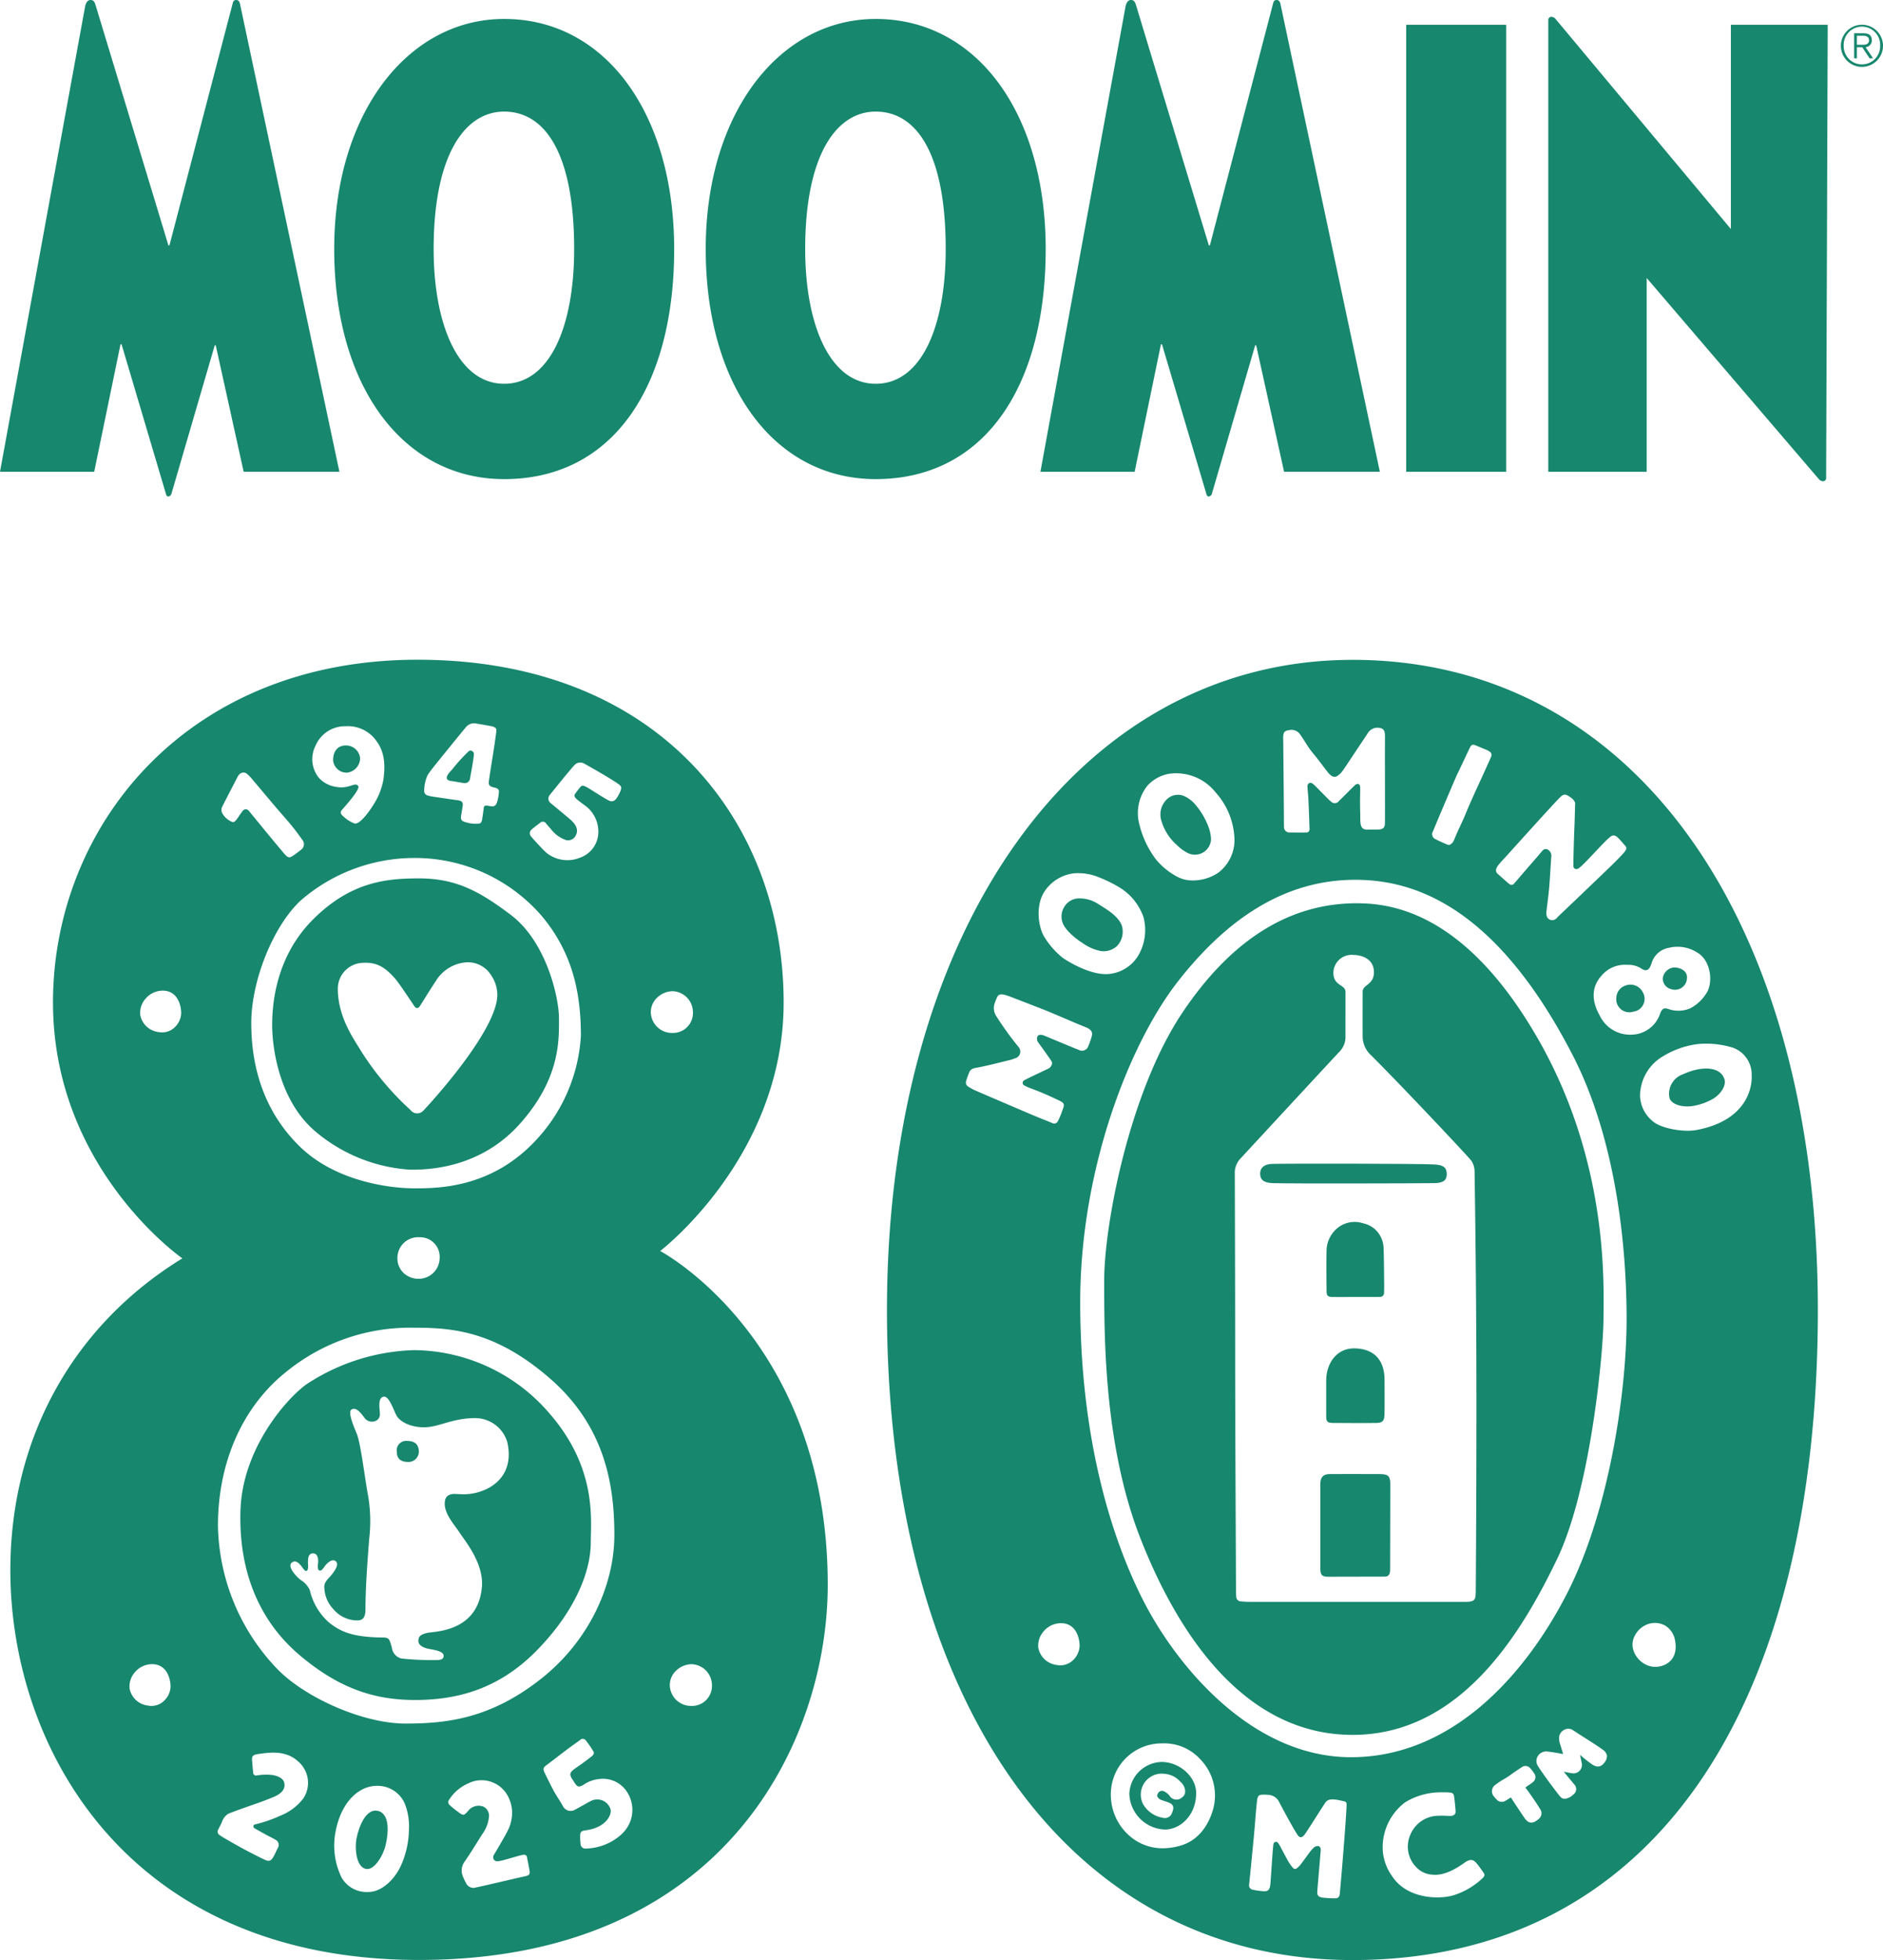 <svg id="グループ_18814" data-name="グループ 18814" xmlns="http://www.w3.org/2000/svg" xmlns:xlink="http://www.w3.org/1999/xlink" width="278.328" height="289.585" viewBox="0 0 278.328 289.585">
  <defs>
    <clipPath id="clip-path">
      <rect id="長方形_28556" data-name="長方形 28556" width="278.328" height="289.585" fill="none"/>
    </clipPath>
  </defs>
  <g id="グループ_18810" data-name="グループ 18810" clip-path="url(#clip-path)">
    <path id="パス_63841" data-name="パス 63841" d="M74.52,2.8C60.286,2.8,49.4,16.725,49.4,36.793c0,20.3,10.19,33.992,25.125,33.992,16.1,0,25.125-13.691,25.125-33.992C99.645,16.725,89.455,2.8,74.52,2.8m0,53.9c-6.767,0-10.423-8.711-10.423-19.912,0-13.846,4.589-20.3,10.423-20.3,6.067,0,10.346,6.223,10.346,20.3,0,11.434-3.578,19.912-10.346,19.912M35.469.545c.079.389,14.7,69.15,14.7,69.15H36.015L31.891,51.027h-.154L25.358,72.886a.563.563,0,0,1-.466.466c-.233,0-.312-.156-.389-.466L17.969,50.871h-.156L13.924,69.7H0S12.368,2.1,12.6.857C12.757.312,12.99,0,13.379,0c.466,0,.622.312.778.857L24.892,36.248h.156S34.3.857,34.381.545,34.537,0,34.926,0c.312,0,.466.235.543.545m241.207,5.4c0-.664-.365-1.03-1.2-1.03h-1.419v3.7h.415V6.975h.788l1.088,1.643h.514l-1.112-1.643a1,1,0,0,0,.929-1.029m-2.207.664V5.283h.921c.448,0,.871.132.871.656s-.381.672-.871.672ZM255.843,3.657h14.313l-.233,66.973a.449.449,0,0,1-.466.468.856.856,0,0,1-.545-.235L243.4,41.072V69.7H228.852V2.956a.448.448,0,0,1,.466-.466.859.859,0,0,1,.545.233l25.98,31.115ZM129.439,2.8c-14.235,0-25.125,13.924-25.125,33.992,0,20.3,10.19,33.992,25.125,33.992,16.1,0,25.125-13.691,25.125-33.992,0-20.068-10.19-33.992-25.125-33.992m0,53.9c-6.768,0-10.423-8.711-10.423-19.912,0-13.846,4.589-20.3,10.423-20.3,6.067,0,10.346,6.223,10.346,20.3,0,11.434-3.579,19.912-10.346,19.912M207.85,3.657h14.779V69.7H207.85Zm67.366,0a3.112,3.112,0,1,0,3.112,3.112,3.112,3.112,0,0,0-3.112-3.112m0,5.858a2.7,2.7,0,0,1-2.7-2.747,2.7,2.7,0,1,1,5.394-.008,2.694,2.694,0,0,1-2.7,2.755M189.257.545c.079.389,14.7,69.15,14.7,69.15H189.8L185.68,51.027h-.156l-6.378,21.859a.566.566,0,0,1-.468.466c-.233,0-.31-.156-.389-.466l-6.533-22.015H171.6L167.711,69.7H153.787S166.155,2.1,166.388.857c.156-.545.389-.857.778-.857.468,0,.624.312.778.857l10.735,35.392h.156S188.09.857,188.168.545s.156-.545.545-.545c.312,0,.466.235.545.545" fill="#17876e"/>
    <path id="パス_63842" data-name="パス 63842" d="M35.941,166.464c-1.654-.344-2.745,2.149-3.126,4.156-.249,1.315-.074,4.1,1.377,4.428,1.226.281,2.568-1.921,2.946-3.536s.709-4.651-1.2-5.048" transform="translate(19.87 101.066)" fill="#17876e"/>
    <path id="パス_63843" data-name="パス 63843" d="M37.977,132.452a1.381,1.381,0,0,0-1.483,1.586c0,.972.485,1.519,1.692,1.52a1.531,1.531,0,0,0,1.554-1.729c-.1-1.043-.8-1.381-1.763-1.377" transform="translate(22.16 80.432)" fill="#17876e"/>
    <path id="パス_63844" data-name="パス 63844" d="M32.629,72.546a2.172,2.172,0,0,0,1.995-2.1,2.075,2.075,0,0,0-2.11-1.924c-1.223,0-1.879.892-1.879,2.168a2,2,0,0,0,1.995,1.852" transform="translate(18.603 41.613)" fill="#17876e"/>
    <path id="パス_63845" data-name="パス 63845" d="M31.4,118.113a24.008,24.008,0,0,0,14.052,5.667c2.069,0,10.071.05,16.151-6.73s5.82-12.546,5.82-15.642-1.877-11.325-7.131-15.282c-4.512-3.4-8-5.383-13.554-5.383-4.815,0-10.087.487-15.677,6.075s-6.032,12.707-6.032,15.623.85,10.976,6.371,15.671m7.127-24.9c1.868-.077,3.091.535,4.663,2.322.657.747,2.519,3.605,2.922,4.172a.4.4,0,0,0,.664.023c.217-.27,1.477-2.384,2.388-3.732a5.782,5.782,0,0,1,4.7-2.863,4.058,4.058,0,0,1,3.512,1.885,5.227,5.227,0,0,1,.937,2.9c0,5.328-10.151,16.33-10.973,17.175a1.226,1.226,0,0,1-1.855-.125,42.216,42.216,0,0,1-7.739-9.406c-1.4-2.2-3.014-5.031-3.014-8.571a3.826,3.826,0,0,1,3.795-3.777" transform="translate(15.199 49.032)" fill="#17876e"/>
    <path id="パス_63846" data-name="パス 63846" d="M67.82,133.487a26.628,26.628,0,0,0-20.036-9.38,30.4,30.4,0,0,0-16.04,5.138c-3.086,2.321-9.32,9.554-9.619,18.495-.313,9.338,2.986,16.572,8.747,21.436s10.968,6.619,17.048,6.619,12.241-1.527,17.831-7.151S73.9,157.069,73.9,152.515c0-3.284.966-10.916-6.079-19.028M55.129,145.408c-.27,0-1.39-.071-1.557-.053-.81.093-1.257.431-1.257,1.447,0,1.6,1.485,3.158,2.261,4.365.683,1.059,3.542,4.433,3.231,7.941-.595,6.715-7.107,6.538-8.1,6.778-.812.2-1.289.429-1.289,1.183,0,.722.929,1.053,1.511,1.168.754.148,2.224.32,2.224,1.032,0,.619-.63.63-1.363.628a42.1,42.1,0,0,1-4.905-.235,1.87,1.87,0,0,1-1.371-1.524c-.053-.2-.108-.407-.169-.608-.249-.81-.355-.96-1.233-.968-4.8-.037-6.387-1.059-7.855-2.171a9.125,9.125,0,0,1-2.89-4.838A3.469,3.469,0,0,0,31,158.047c-.624-.49-2.062-2-1.26-2.576s1.5.78,1.768,1.048c.088.09.19.276.423.178.166-.071.2-.583.19-.739-.059-.9-.051-1.824.72-1.824s.818.976.741,1.553c-.026.2-.117.894.235.988.286.079.6-.413.768-.651s1-1.215,1.6-.746-.178,1.524-.7,2.144c-.469.563-.953.924-.971,1.6a4.853,4.853,0,0,0,1.371,3.385,4.582,4.582,0,0,0,3.007,1.6c1.181.143,1.707-.161,1.707-1.672,0-3.319.317-7.27.545-10.3a22.222,22.222,0,0,0-.27-7.024c-.49-2.944-.956-6.707-1.482-8.345-.135-.42-1.561-3.385-.852-3.792s1.4.567,1.842,1.133a1.373,1.373,0,0,0,1.88.474,1.037,1.037,0,0,0,.461-1.006c.026-.5-.378-2.2.471-2.475s1.48,1.782,1.962,2.715,2.036,1.79,4.089,1.79c2.239,0,4.135-1.358,7.6-1.358a4.969,4.969,0,0,1,4.717,3.547c1.26,5.563-3.284,7.71-6.44,7.71" transform="translate(13.422 75.364)" fill="#17876e"/>
    <path id="パス_63847" data-name="パス 63847" d="M41.737,73.49c.624.08,1.448.257,1.86.3a.771.771,0,0,0,.931-.7c.148-.762.595-3.261.569-3.605a.513.513,0,0,0-.715-.44,25.68,25.68,0,0,0-2.528,2.779c-.119.145-1.586,1.474-.116,1.665" transform="translate(24.95 41.895)" fill="#17876e"/>
    <path id="パス_63848" data-name="パス 63848" d="M97,148s18.252-13.906,18.252-36.723c0-26.512-18.252-50.632-54.107-50.632-34.334,0-53.891,24.773-53.891,50.632,0,24.554,19.121,37.811,19.121,37.811-16.3,10-25.424,26.729-25.424,46.069,0,26.293,17.384,57.586,60.41,57.586,45.633,0,60.409-32.814,60.409-55.413C121.772,161.035,97,148,97,148M25.094,115.084a2.68,2.68,0,0,1-1.707.622,2.86,2.86,0,0,1-.572-.059,3.111,3.111,0,0,1-2.67-2.562,3.18,3.18,0,0,1,.837-2.414,3.313,3.313,0,0,1,2.491-1.136c2.155,0,2.731,2.1,2.731,3.338a3.049,3.049,0,0,1-1.111,2.212m-1.572,99.505a2.68,2.68,0,0,1-1.709.622,2.914,2.914,0,0,1-.572-.058,3.112,3.112,0,0,1-2.67-2.562,3.185,3.185,0,0,1,.836-2.412A3.315,3.315,0,0,1,21.9,209.04c2.155,0,2.731,2.1,2.731,3.338a3.05,3.05,0,0,1-1.109,2.21m54.523-128.9c.156-.149.749-.6,1.241-.972a.566.566,0,0,1,.874.158c.212.248.426.5.646.736A4.762,4.762,0,0,0,83.129,87.3a1.26,1.26,0,0,0,1.363-.628c.558-.966-.047-1.81-.861-2.5-.564-.477-2.567-2.142-2.85-2.369a.824.824,0,0,1-.135-1.131c.313-.387,3.17-3.946,3.69-4.46a1.159,1.159,0,0,1,1.475-.2c.215.109,3.679,2.06,4.939,2.943.473.331.6.485.394,1.067a5.842,5.842,0,0,1-.484.934c-.344.569-.743.765-1.316.456-.881-.473-2.874-1.774-3.123-1.9-.5-.259-.751-.387-1.017-.061-.18.219-.431.516-.805,1.051-.325.463.53.929,1.353,1.588a4.748,4.748,0,0,1,2.107,3.783,4.042,4.042,0,0,1-2.676,4.008,4.943,4.943,0,0,1-5.044-.755c-.792-.749-1.879-1.959-2.218-2.367a.708.708,0,0,1,.124-1.062M62.4,78.289a2.8,2.8,0,0,1,.293-.7c.291-.434.611-.85.939-1.257q2.049-2.539,4.111-5.069c.166-.2.341-.4.506-.6a1.568,1.568,0,0,1,1.692-.566c.821.125,1.495.256,2.179.381.243.045.646.228.662.464a2.979,2.979,0,0,1-.029.521c-.235,1.938-.765,4.986-.955,6.315-.172,1.2-.3,1.474.513,1.707.125.035.256.056.381.095.36.114.514.288.471.669a6.985,6.985,0,0,1-.256,1.406c-.272.816-.683.681-1.334.569s-.63.154-.667.466-.146,1.1-.225,1.574c-.109.654-.447.6-.783.611a4.954,4.954,0,0,1-1.652-.225c-.506-.149-.808-.283-.648-1.075.069-.339.146-.94.206-1.283.093-.548-.092-.8-.678-.878-1.334-.186-2.422-.357-3.756-.545a4.271,4.271,0,0,1-.747-.174.658.658,0,0,1-.5-.6,5.5,5.5,0,0,1,.275-1.8M79.564,98.583c4.582,5.518,5.72,11.474,5.72,17.641a24.706,24.706,0,0,1-6.562,15.319c-6.561,7.135-14.44,7.2-18.03,7.2s-11.654-.98-16.993-6.21-7.139-11.834-7.139-18.194,3.3-14.422,7.334-18.146a25.657,25.657,0,0,1,16.8-6.259,24.759,24.759,0,0,1,18.872,8.65M64.406,149.058a3.091,3.091,0,0,1-3.026,3.049l-.111,0a3.212,3.212,0,0,1-2.216-.878,2.969,2.969,0,0,1-.889-2.192,3.062,3.062,0,0,1,3.293-3.07,2.89,2.89,0,0,1,2.949,3.089M46.033,73.406a4.736,4.736,0,0,1,4.526-2.935,5.132,5.132,0,0,1,4.547,2.247c1.077,1.475,1.308,3.24,1,5.548a9.874,9.874,0,0,1-1.239,3.4c-.741,1.262-2.324,3.5-3.113,3.147a5.312,5.312,0,0,1-1.813-1.242.5.5,0,0,1,0-.709c.246-.305,2.781-3.054,2.432-3.55-.476-.678-1.31.473-3.224.124a4.267,4.267,0,0,1-2.607-1.358,4.377,4.377,0,0,1-.511-4.672m-13.71,8.846c.731-1.437,1.474-2.869,2.216-4.3a1.512,1.512,0,0,1,.219-.321.833.833,0,0,1,1.268-.042,5.857,5.857,0,0,1,.551.561c1.154,1.363,2.3,2.734,3.454,4.1.818.961,1.667,1.9,2.47,2.872.553.67,1.07,1.374,1.57,2.085a1.009,1.009,0,0,1-.145,1.511c-.063.061-1.067.82-1.329.972-.608.35-.771.074-1.736-1.072-1.514-1.8-2.994-3.629-4.489-5.445-.055-.068-.1-.14-.164-.2a.57.57,0,0,0-.9-.013c-.346.448-.646.931-.985,1.385a1.644,1.644,0,0,1-.331.28,1.329,1.329,0,0,1-.212,0,2.917,2.917,0,0,1-1.464-1.239,1.035,1.035,0,0,1,.011-1.123M44.256,228.877a7.91,7.91,0,0,1-3.452,2.572,20,20,0,0,1-3.769,1.289.309.309,0,0,0-.011.535c.555.32,1.114.632,1.673.942.241.133,1.267.646,1.485.788a.842.842,0,0,1,.3,1.2c-.35.691-.386.863-.7,1.385-.326.55-.625.628-1.212.355-.751-.347-1.779-.882-2.515-1.263-1.2-.62-4.07-2.25-4.277-2.464a.592.592,0,0,1-.114-.723c.194-.389.41-.771.575-1.173a2.246,2.246,0,0,1,.871-1.143c.235-.138,2.385-.908,2.837-1.066,1.263-.439,2.5-.85,3.98-1.477,1.313-.556,1.689-1.308,1.508-2.086-.17-.728-1.159-1.064-1.871-1.141a8.493,8.493,0,0,0-2.281.09.411.411,0,0,1-.44-.394c-.037-.434-.188-1.921-.172-2.1.045-.55.362-.614,1.27-.735,1.456-.194,3.795-.5,5.569,1.162a4.152,4.152,0,0,1,.743,5.45m14.425,9.93c-.791,1.789-2.691,3.89-4.807,3.89a4.272,4.272,0,0,1-3.944-2.1,10.767,10.767,0,0,1-.894-6.869c.882-4.618,3.873-7.307,7.172-6.607a4.371,4.371,0,0,1,3.031,2.485,9.092,9.092,0,0,1,.63,3.923,13.366,13.366,0,0,1-1.188,5.281m18.442,1.546c-.855.172-6.262,1.464-7.673,1.741a1.237,1.237,0,0,1-1.1-.636,7.823,7.823,0,0,1-.464-.972,2.206,2.206,0,0,1,.212-2.273c.915-1.318,1.749-2.7,2.607-4.058a5.213,5.213,0,0,0,1-2.594,1.528,1.528,0,0,0-.78-1.458,1.957,1.957,0,0,0-2.343.662c-.653.715-.685.656-1.52.045-.392-.286-.767-.6-1.133-.921a.586.586,0,0,1-.111-.842,6.38,6.38,0,0,1,2.79-2.385,4.4,4.4,0,0,1,5.72,1.577A5.211,5.211,0,0,1,75,232.1a5.363,5.363,0,0,1-.53,1.533c-.5,1.008-1.961,3.428-2.032,3.567a.632.632,0,0,0-.032.686c.26.41.707.262,1.082.191.556-.106,2.589-.746,3.145-.853.3-.058.608-.024.67.288.137.672.283,1.385.4,2.105.076.474-.113.641-.582.736M59.373,217.819c-6.223,0-14.628-3.719-18.829-7.921a31.336,31.336,0,0,1-8.907-21.333c0-9.285,3.6-17.68,10.351-22.919a28.947,28.947,0,0,1,18.591-6.313c5.518,0,11.971.391,20.152,7.517s9.5,15.843,9.5,23.119-3.65,15.629-10.973,21.344-13.655,6.506-19.88,6.506m32.142,16.138A8.12,8.12,0,0,1,86,236.285a.7.7,0,0,1-.768-.72,8.946,8.946,0,0,1-.055-1.175c.006-.661.23-.712.942-.821,2.941-.445,3.693-2.271,3.562-3.022a2.054,2.054,0,0,0-2.969-1.267c-.852.452-2.171,1.212-2.5,1.365a1.274,1.274,0,0,1-1.567-.6c-.468-.836-1.014-1.6-1.461-2.443-.426-.81-.834-1.628-1.231-2.453-.305-.635-.276-.8.283-1.217,1.188-.89,2.191-1.684,3.382-2.568.456-.338,1.093-.775,1.546-1.117a.55.55,0,0,1,.821.026,14,14,0,0,1,1.167,1.7c.146.248-.047.5-.264.677-.784.625-1.57,1.189-2.4,1.76-.861.595-.836.868-.67,1.3.047.121.392.628.559.887.37.563.595.7,1.312.251a4.935,4.935,0,0,1,2.3-.836,4.227,4.227,0,0,1,4.1,1.885,4.835,4.835,0,0,1-.583,6.059m4.111-121.246a2.928,2.928,0,0,1,.886-2.089,3.392,3.392,0,0,1,2.348-1.006,3.119,3.119,0,0,1,2.994,3.079,2.95,2.95,0,0,1-3.006,3.091,3.135,3.135,0,0,1-3.223-3.075m6.032,102.5a3.134,3.134,0,0,1-3.223-3.075,2.932,2.932,0,0,1,.886-2.091,3.391,3.391,0,0,1,2.348-1,3.117,3.117,0,0,1,2.994,3.079,2.951,2.951,0,0,1-3.006,3.091" transform="translate(0.579 36.824)" fill="#17876e"/>
    <path id="パス_63849" data-name="パス 63849" d="M109.258,80.588a6.048,6.048,0,0,0,1.492,1.07,2.383,2.383,0,0,0,3.441-2.012,5.64,5.64,0,0,0-.4-1.913,11.024,11.024,0,0,0-2.033-3.359,4.542,4.542,0,0,0-1.344-1.033,2.343,2.343,0,0,0-2.936.587,3.057,3.057,0,0,0-.625,2.957,7.645,7.645,0,0,0,2.406,3.7" transform="translate(64.811 44.366)" fill="#17876e"/>
    <path id="パス_63850" data-name="パス 63850" d="M154.116,92.117a1.771,1.771,0,0,0,2.38-1.734c.031-1.157-1.458-1.585-2.178-1.41a1.832,1.832,0,0,0-1.4,1.574,1.6,1.6,0,0,0,1.2,1.57" transform="translate(92.857 54.006)" fill="#17876e"/>
    <path id="パス_63851" data-name="パス 63851" d="M150.131,90.6a1.96,1.96,0,0,0-1.482,1.8,1.93,1.93,0,0,0,2.493,2.1,1.905,1.905,0,0,0,1.435-2.826,2.043,2.043,0,0,0-2.446-1.082" transform="translate(90.267 54.967)" fill="#17876e"/>
    <path id="パス_63852" data-name="パス 63852" d="M100.65,89.12a7.2,7.2,0,0,0,2.752,1.238,2.961,2.961,0,0,0,2.38-.7,3.051,3.051,0,0,0,.865-2.519c-.087-1.252-1.443-2.289-1.962-2.662-.569-.41-1.138-.755-1.564-1.019a4.95,4.95,0,0,0-2.7-.87,2.538,2.538,0,0,0-2.3,1.109,2.706,2.706,0,0,0-.365,2.4c.374,1.212,2.167,2.583,2.895,3.022" transform="translate(59.281 50.149)" fill="#17876e"/>
    <path id="パス_63853" data-name="パス 63853" d="M138.906,83.028c-8.957,0-17.823,4.317-25.74,16.073s-11.617,31.476-11.617,39.63-.067,24.315,5.354,38.134,15.193,29.03,31.366,29.03,25.142-15.476,30.189-25.914,6.892-30.961,6.892-35.6.9-22.9-9.708-41.358-21.391-19.991-26.735-19.991m17.551,101.95c-.018.96-.236,1.191-1.21,1.252-.344.022-.69.006-1.033.006q-7.756,0-15.513,0t-15.512,0c-.514,0-1.046-.029-1.541-.077a.694.694,0,0,1-.579-.649,8.142,8.142,0,0,1-.045-1.03c0-1.982-.121-24.655-.121-35.1,0-10.068-.055-26.34-.055-26.685a3.092,3.092,0,0,1,.934-2.054c.728-.791,13.263-14.337,14.592-15.745a3.082,3.082,0,0,0,.837-2.232c-.006-1.509,0-2.049,0-3.557,0-.992,0-1.982,0-2.973,0-1.152-1.789-.836-1.789-2.843a2.684,2.684,0,0,1,2.93-2.631c1.173,0,3.065.513,3.065,2.565,0,1.868-1.667,1.815-1.667,2.853,0,2.625-.019,4.053,0,6.678a3.742,3.742,0,0,0,1.241,2.723c4.635,4.621,14.271,14.869,14.787,15.542a2.789,2.789,0,0,1,.513,1.578c.018,1.353.222,13.321.264,27.871.048,16.28-.087,34.4-.09,34.513" transform="translate(61.666 50.419)" fill="#17876e"/>
    <path id="パス_63854" data-name="パス 63854" d="M141.751,107.09c-2.244-.148-22.849-.148-24.2-.084-1.024.047-1.662.55-1.662,1.414,0,1.027.661,1.377,1.848,1.421,2.422.088,21.618.039,23.969,0,1.27-.023,1.766-.444,1.766-1.326s-.378-1.336-1.72-1.424" transform="translate(70.373 64.955)" fill="#17876e"/>
    <path id="パス_63855" data-name="パス 63855" d="M113.737,166.556c0-2.4-2.438-4.594-5.116-4.594a4.9,4.9,0,0,0-4.762,4.667,5.453,5.453,0,0,0,5.265,5.318c2.218,0,4.613-2.062,4.613-5.392m-4.941,3.653a4.173,4.173,0,0,1-2.906-2.014,3.1,3.1,0,0,1,3.24-4.47,3.423,3.423,0,0,1,2.268,1.156,1.933,1.933,0,0,1,.718,1.514,1.061,1.061,0,0,1-.448.792,1.211,1.211,0,0,1-1.9-.288,2.53,2.53,0,0,0-.693-.55.667.667,0,0,0-.993.28.452.452,0,0,0-.09.415,1.04,1.04,0,0,0,.632.548c.122.048.28.1.44.151a6.3,6.3,0,0,1,.826.312c.7.358.439,1.024.313,1.345l-.042.109a1.091,1.091,0,0,1-1.045.738,1.361,1.361,0,0,1-.32-.039" transform="translate(63.069 98.352)" fill="#17876e"/>
    <path id="パス_63856" data-name="パス 63856" d="M150.364,60.655C110.144,60.655,81.57,100,81.57,156.7c0,57.365,26.594,96.048,68.794,96.048,45.5,0,68.8-38.683,68.8-96.048,0-56.707-26.6-96.049-68.8-96.049M171.93,90.981c.387-.479.823-.921,1.236-1.379q1.685-1.866,3.372-3.73c.3-.326,4.193-4.639,4.659-5.034.444-.376.709-.342,1.2-.011a3.169,3.169,0,0,1,.624.49,1.792,1.792,0,0,1,.27.463c-.039,1.318-.059,2.414-.106,3.51-.067,1.583-.19,5.542-.143,5.936a.44.44,0,0,0,.611.307c.59-.178,3.446-3.542,4.685-4.614.493-.426.762-.439,1.252-.011.23.2.9.985,1,1.1.413.439.418.6-.448,1.527-.995,1.062-2.06,2.06-3.112,3.07q-3.1,2.98-6.223,5.945c-.1.092-.175.2-.275.286a.853.853,0,0,1-1.48-.508,2.173,2.173,0,0,1,.014-.653c.127-1.14.291-2.276.389-3.417.129-1.537.2-3.076.317-4.614a1.021,1.021,0,0,0-.445-.9.608.608,0,0,0-.833.064c-.3.328-.572.672-.861,1.006-.718.831-1.442,1.66-2.162,2.491-.4.464-.792.937-1.2,1.4a.475.475,0,0,1-.7.071c-.391-.289-1.252-1.1-1.689-1.464s-.342-.837.053-1.323m-9.656-5c.479-1.191.982-2.371,1.483-3.552q.943-2.225,1.9-4.444c.146-.342.318-.673.477-1.009.529-1.119,1.051-2.241,1.588-3.354.223-.461.426-.522.874-.333.484.2.971.4,1.453.6a3.715,3.715,0,0,1,.54.276.607.607,0,0,1,.251.85c-.244.571-.5,1.135-.759,1.7-1,2.223-2.056,4.423-2.985,6.68-.5,1.226-1.112,2.4-1.609,3.624a2.644,2.644,0,0,1-.341.656,1.9,1.9,0,0,1-.474.329,2.33,2.33,0,0,1-.378-.1c-.555-.248-1.12-.476-1.652-.77a.792.792,0,0,1-.371-1.16m-21.4-14.91a1.561,1.561,0,0,1,1.7.509c.714.99,1.17,1.913,1.95,2.848s1.493,1.925,2.245,2.883a2.4,2.4,0,0,0,.489.456.715.715,0,0,0,.879.034,2.9,2.9,0,0,0,.693-.625c.6-.847,1.162-1.718,1.737-2.581q1.054-1.579,2.105-3.157a1.642,1.642,0,0,1,1.77-.714.774.774,0,0,1,.7.712,3.191,3.191,0,0,1,.04.54c-.023,2.752.018,11.579-.01,12.834-.014.64-.278.878-.934.91-.5.026-1-.011-1.493.018-1.4.079-1.181-.974-1.226-2.421-.05-1.636-.01-2.882,0-3.634,0-.267-.018-.591-.254-.681a.545.545,0,0,0-.461.108c-.815.783-1.6,1.594-2.416,2.382a.763.763,0,0,1-1.194.087,4.8,4.8,0,0,1-.5-.458c-.513-.513-1.019-1.03-1.53-1.541a6.333,6.333,0,0,0-.686-.646.575.575,0,0,0-.479-.082.542.542,0,0,0-.28.4c.021.675.109,1.347.141,2.022q.1,2.163.167,4.328c.011.36-.154.548-.456.555-.813.018-1.909,0-2.441,0a.806.806,0,0,1-.874-.678c-.006-.317-.013-.633-.014-.95,0-1.81-.082-9.407-.095-11.4-.011-1.34-.153-1.921.723-2.069m-20.787,8.16a5.7,5.7,0,0,1,3.194-1.739,7.46,7.46,0,0,1,6.892,2.781,10.832,10.832,0,0,1,2.763,6.889,6.015,6.015,0,0,1-2.456,4.992,6.73,6.73,0,0,1-3.611,1.1,4.852,4.852,0,0,1-2.7-.718,10.226,10.226,0,0,1-2.9-2.469,14.176,14.176,0,0,1-2.512-5.632,6.5,6.5,0,0,1,1.334-5.206M104.938,94.748a6.074,6.074,0,0,1,4.4-2.568,8.067,8.067,0,0,1,3.449.556,20.484,20.484,0,0,1,3.194,1.567,8.364,8.364,0,0,1,3.493,4.325,7.432,7.432,0,0,1-.546,5.317,5.667,5.667,0,0,1-4.561,3.12c-2.631.246-6.024-1.824-6.82-2.39a11.836,11.836,0,0,1-2.748-3.137c-.816-1.332-1.381-4.621.143-6.789m-6.471,31.179q-1.97-.844-3.936-1.692c-.119-.051-.235-.114-.349-.177-.792-.434-1.1-.593-.876-1.313a11.059,11.059,0,0,1,.458-1.226c.264-.506.648-.529,1.292-.653,1.612-.307,3.2-.736,4.8-1.122a5.056,5.056,0,0,0,.614-.214,1.027,1.027,0,0,0,.579-1.641,45.982,45.982,0,0,1-3.354-4.643,2.167,2.167,0,0,1-.268-1.667,9.334,9.334,0,0,1,.415-1.077c.251-.564.778-.538,1.972-.077s3.261,1.254,4.671,1.807c1.93.755,4.483,1.913,6.41,2.676.63.246,1.152.585.94,1.353a10.679,10.679,0,0,1-.516,1.469.971.971,0,0,1-1.392.55c-.924-.362-1.84-.747-2.758-1.128-.8-.331-1.6-.67-2.4-1-.275-.114-.726-.167-.915.058a.87.87,0,0,0,.069.964c.183.252,1.422,1.951,1.966,2.782.222.341-.076.9-.447,1.08-.5.241-3.541,1.651-3.689,1.8a.433.433,0,0,0,.074.677,7.2,7.2,0,0,0,.942.429c1.3.479,2.355.927,3.608,1.516,1.389.649,1.557.651,1.109,1.778a11.585,11.585,0,0,1-.648,1.556.612.612,0,0,1-.9.267c-1.083-.44-1.861-.738-2.936-1.194q-2.271-.967-4.539-1.938m10.457,82.648a2.692,2.692,0,0,1-1.721.628,2.869,2.869,0,0,1-.58-.059,3.138,3.138,0,0,1-2.692-2.584,3.219,3.219,0,0,1,.844-2.435,3.351,3.351,0,0,1,2.517-1.148c2.173,0,2.753,2.118,2.753,3.369a3.079,3.079,0,0,1-1.12,2.229m20.93,21.589c-.333,1.373-1.472,4.669-4.873,5.669a9.45,9.45,0,0,1-2.655.4,7.437,7.437,0,0,1-4.176-1.268,8.067,8.067,0,0,1-3.423-7.716,7.507,7.507,0,0,1,7.474-6.513,7.2,7.2,0,0,1,5.641,2.308,7.662,7.662,0,0,1,2.012,7.115m19.647-.106c-.108,2.472-.829,11.2-1,12.874-.05.477-.227.693-.688.7-.575.006-1.151-.039-1.725-.087-.628-.053-.947-.289-.918-.849s.506-5.94.514-6.19c.027-.723-.622-.725-1.027-.365a5.012,5.012,0,0,0-.648.741c-.447.591-.871,1.2-1.323,1.789a3.474,3.474,0,0,1-.529.513.391.391,0,0,1-.559-.026,6.229,6.229,0,0,1-.715-1c-.41-.715-.783-1.451-1.177-2.176a4.047,4.047,0,0,0-.321-.524.375.375,0,0,0-.675.109c-.111.3-.428,5.8-.484,6.119-.13.741-.35.945-1.064.894a11.512,11.512,0,0,1-1.586-.233.638.638,0,0,1-.473-.759c.235-2.375.477-4.751.7-7.128.146-1.556.244-3.117.405-4.672.151-1.451.093-1.548,1.758-1.443a1.889,1.889,0,0,1,1.619,1.157c.5.945,1.011,1.89,1.532,2.826.362.648.725,1.3,1.13,1.916.3.464.624.471,1,.04.268-.307,2.183-3.383,2.957-4.549.379-.572.587-1,2.686-.493.609.114.638.2.611.815m20.112,10.592a11.02,11.02,0,0,1-3.957,2.416c-2.07.786-7.151.815-9.443-2.737a7.283,7.283,0,0,1-1.347-4.894,8.311,8.311,0,0,1,3.293-5.985,10.07,10.07,0,0,1,5.568-1.474,8.13,8.13,0,0,1,1.009.026c.431.035.608.172.664.593.1.733.169,1.472.222,2.21.027.391-.3.656-.76.653-.574,0-1.151-.063-1.721-.024a4.527,4.527,0,0,0-4.219,2.824,4.332,4.332,0,0,0,.807,4.7,3.564,3.564,0,0,0,2.538,1.183c2.237.223,4.664-1.808,4.917-1.94.78-.41,1.122-.275,1.672.416.333.419.617.833.935,1.287.278.4-.177.744-.177.744m8.282-8.732a2.492,2.492,0,0,1-.746.471,1.115,1.115,0,0,1-.331.05.87.87,0,0,1-.54-.167,2.207,2.207,0,0,1-.508-.55l-.548-.818c-.555-.826-1.1-1.644-1.373-2.085a.951.951,0,0,0-.058-.088l-.055.035c-.1.056-.2.116-.293.177-.178.114-.326.207-.482.293a.994.994,0,0,1-1.307-.23,5.6,5.6,0,0,1-.4-.453,1.141,1.141,0,0,1,.172-1.63,10.415,10.415,0,0,1,1.321-.886,11.559,11.559,0,0,0,1.025-.662c.392-.293.733-.521,1.095-.76.169-.113.344-.23.534-.36a.93.93,0,0,1,1.255.162,5.838,5.838,0,0,1,.563.738.921.921,0,0,1-.2,1.329,5.985,5.985,0,0,1-.694.5c-.338.207-.387.31-.389.315a6.6,6.6,0,0,1,.534.694l.166.236c.22.312.439.624.654.94.259.379.519.786.8,1.247a1.068,1.068,0,0,1-.2,1.5m9.611-8.2c-.725.868-1.567.243-1.974-.058l-.19-.138c-.2-.141-.508-.394-.836-.664l-.185-.158c-.084-.072-.156-.133-.305-.252l.164.792c.059.275.1.466.108.518a1.288,1.288,0,0,1-.366,1.064,1.273,1.273,0,0,1-1.066.339c-.329-.048-.823-.143-1.247-.238.426.54,1.1,1.344,1.419,1.721l.154.186a.979.979,0,0,1-.166,1.48,2.112,2.112,0,0,1-1.239.624.888.888,0,0,1-.637-.264c-.125-.121-.882-1.117-1.033-1.315-.456-.6-2.152-2.906-2.412-3.443a1.35,1.35,0,0,1,.151-1.387,1.449,1.449,0,0,1,1.36-.574c.51.05,1.752.26,1.954.305a1.841,1.841,0,0,0,.339.048,1.6,1.6,0,0,0-.042-.175l-.17-.558c-.074-.249-.146-.5-.236-.767a2.718,2.718,0,0,1-.127-1.025,1.4,1.4,0,0,1,.8-1.059,1.227,1.227,0,0,1,1.221.059l1.033.673c.212.138.474.3.759.484.889.566,1.995,1.268,2.646,1.749a1.337,1.337,0,0,1,.612.878,1.577,1.577,0,0,1-.493,1.152M182,198.768c-6.289,12.164-17.1,24.012-31.843,24.012s-25.861-13.615-30.737-23.209-9.288-24.331-9.288-44.045,7.336-38.272,14.449-47.364,15.64-15.013,26.2-15.013c8.282,0,20.563,3.468,32.127,25.877,6.4,12.4,7.988,28.148,7.988,39.021S188.29,186.6,182,198.768m4.907-85.6c-1.072-1.885-1.373-4.042.3-5.876a4.5,4.5,0,0,1,3.808-1.577,3.472,3.472,0,0,1,2.139.6c.6.352.968.219,1.263-.394.114-.236.177-.5.275-.744a3.226,3.226,0,0,1,2.461-1.982,5.357,5.357,0,0,1,4.155.685c1.9,1.048,2.39,4.026,1.554,5.736a6.254,6.254,0,0,1-2.541,2.512,4.444,4.444,0,0,1-3.239.116c-.624-.211-.9-.064-1.16.489-.074.159-.108.339-.188.493a4.525,4.525,0,0,1-3.97,2.8,4.976,4.976,0,0,1-4.854-2.85m9.886,95.815a3.373,3.373,0,0,1-1.647.439,3.178,3.178,0,0,1-1.181-.228,3.641,3.641,0,0,1-2.07-2.224,2.77,2.77,0,0,1,.243-2.213A3.437,3.437,0,0,1,194.1,203.1a3.12,3.12,0,0,1,2.539.259,3.169,3.169,0,0,1,1.394,2.036c.354,1.649-.1,2.957-1.238,3.587m4.391-78.857c-1.89.344-5.317-.233-6.524-1.387a5.018,5.018,0,0,1-1.779-3.647,6.819,6.819,0,0,1,3.361-5.849,13,13,0,0,1,5.225-1.831,13.4,13.4,0,0,1,5.145.545,4.215,4.215,0,0,1,2.771,4.082c.1,2.245-1.1,6.771-8.2,8.086" transform="translate(49.534 36.833)" fill="#17876e"/>
    <path id="パス_63857" data-name="パス 63857" d="M122.869,123.4c1.119.016,2.237,0,3.358,0V123.4c1.205,0,2.411.01,3.615-.006a.6.6,0,0,0,.662-.636c.026-.513.019-1.029.014-1.543-.021-1.635-.021-3.271-.079-4.9a3.967,3.967,0,0,0-1.234-2.882,3.914,3.914,0,0,0-1.821-.924,4,4,0,0,0-4.238,1.164,4.368,4.368,0,0,0-1.14,2.818c-.039,2.024-.018,4.049,0,6.072,0,.645.206.834.868.844" transform="translate(74.075 68.215)" fill="#17876e"/>
    <path id="パス_63858" data-name="パス 63858" d="M121.968,134.023c0,.733.2.932.915.943,1.075.019,5.463.029,6.58,0,.813-.024,1.058-.312,1.115-1.1.037-.511.013-4.756.013-5.267,0-3.231-1.877-4.653-4.523-4.653s-4.1,2.331-4.1,4.722c0,2.109-.01,3.256,0,5.363" transform="translate(74.061 75.261)" fill="#17876e"/>
    <path id="パス_63859" data-name="パス 63859" d="M130.251,135.5c-2.411-.021-7.3,0-7.434,0-.958,0-1.384.463-1.39,1.458-.011,2.11-.011,10.354,0,12.464.006,1.008.22,1.247,1.2,1.247.452,0,8.089-.019,8.346-.019.585,0,.771-.416.771-1.011,0-.368.016-8.433.026-12.611,0-1.209-.288-1.516-1.52-1.525" transform="translate(73.732 82.28)" fill="#17876e"/>
    <path id="パス_63860" data-name="パス 63860" d="M155.58,99.061a3.052,3.052,0,0,0-2,3.53c.257.815,1.551,1.35,3.17,1.2a8.809,8.809,0,0,0,3.329-1.138c1.14-.723,1.885-1.948,1.625-2.821-.579-1.937-3.345-2.038-6.122-.773" transform="translate(93.196 59.647)" fill="#17876e"/>
  </g>
</svg>
